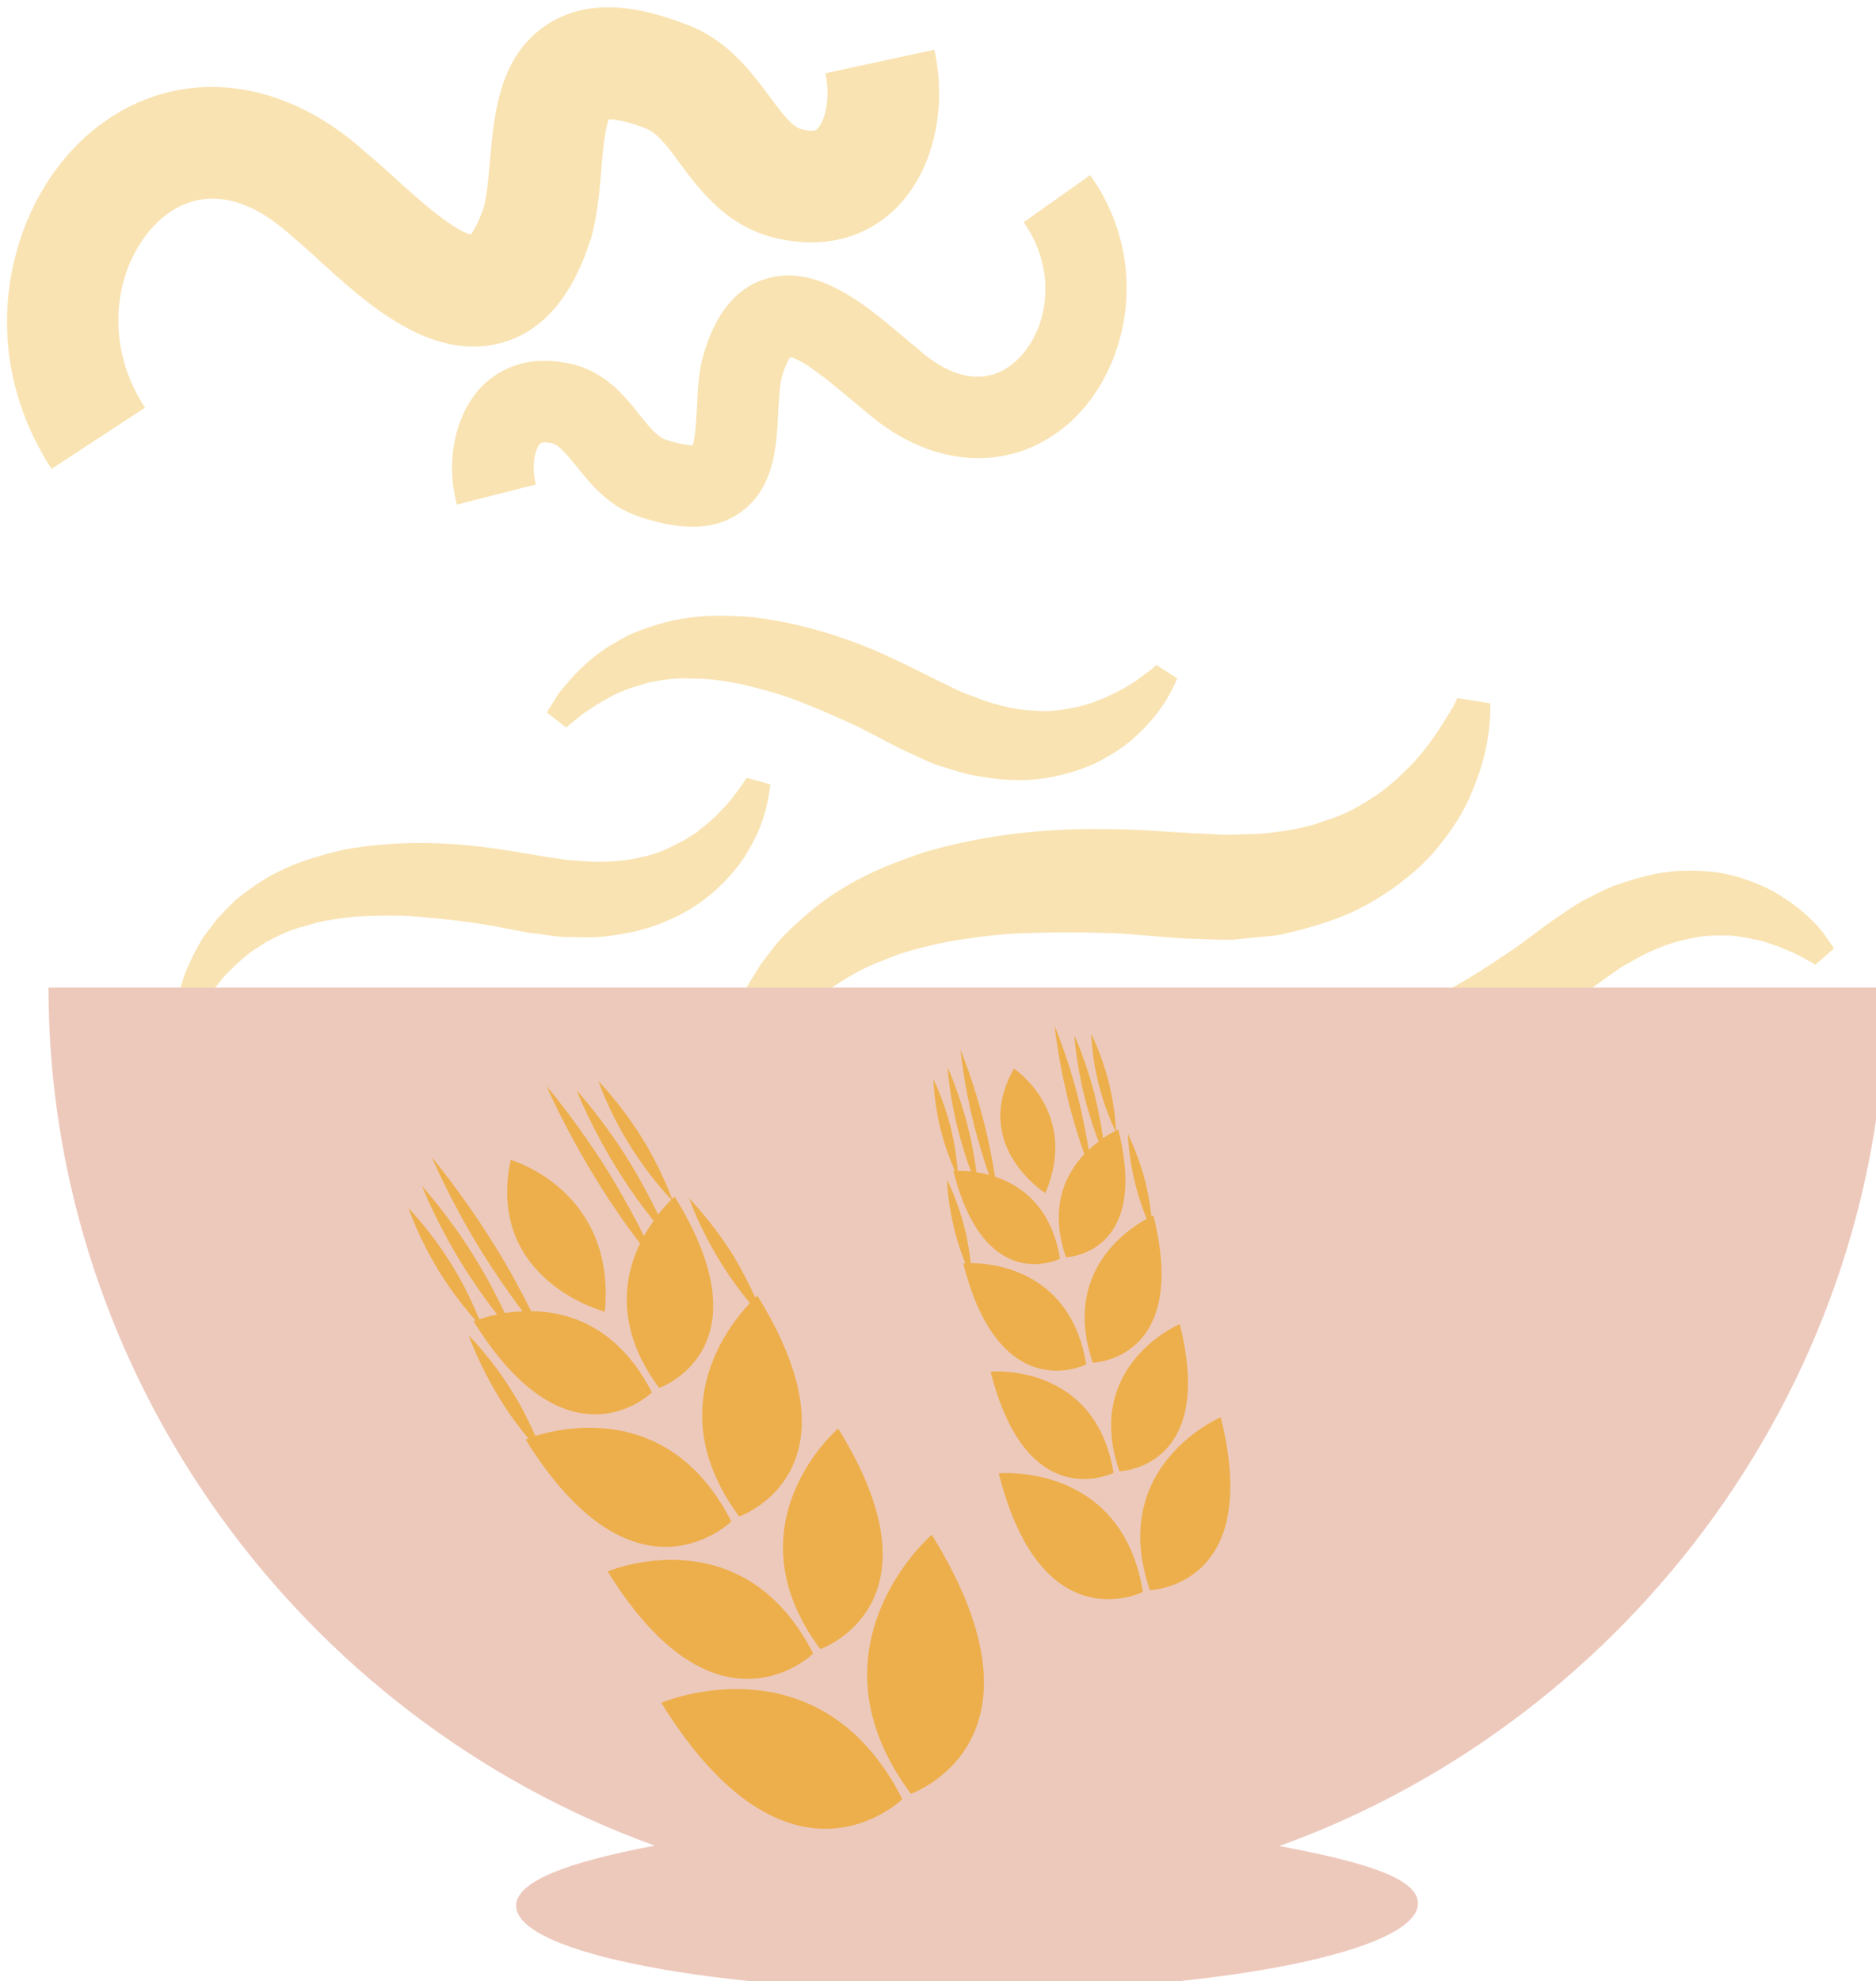 <?xml version="1.0" encoding="UTF-8" standalone="no"?>
<!-- Created with Inkscape (http://www.inkscape.org/) -->

<svg
   xmlns:dc="http://purl.org/dc/elements/1.1/"
   xmlns:cc="http://creativecommons.org/ns#"
   xmlns:rdf="http://www.w3.org/1999/02/22-rdf-syntax-ns#"
   xmlns:svg="http://www.w3.org/2000/svg"
   xmlns="http://www.w3.org/2000/svg"
   xmlns:sodipodi="http://sodipodi.sourceforge.net/DTD/sodipodi-0.dtd"
   xmlns:inkscape="http://www.inkscape.org/namespaces/inkscape"
   width="1308.676mm"
   height="1381.555mm"
   viewBox="0 0 1308.675 1381.555"
   version="1.1"
   id="svg8"
   sodipodi:docname="Nudle ječné.svg"
   inkscape:version="0.92.4 (5da689c313, 2019-01-14)">
  <defs
     id="defs2">
    <style
       type="text/css"
       id="style2">
   <![CDATA[
    .fil2 {fill:#EABD81;fill-rule:nonzero}
    .fil0 {fill:#EDAF4B;fill-rule:nonzero}
    .fil1 {fill:#FFD085;fill-rule:nonzero}
   ]]>
  </style>
    <style
       type="text/css"
       id="style2-8">
   <![CDATA[
    .fil3 {fill:#C6753E;fill-rule:nonzero}
    .fil2 {fill:#D88445;fill-rule:nonzero}
    .fil1 {fill:#E3944E;fill-rule:nonzero}
    .fil0 {fill:#EDAF4B;fill-rule:nonzero}
   ]]>
  </style>
    <style
       type="text/css"
       id="style2-4">
   <![CDATA[
    .fil0 {fill:#EDAF4B;fill-rule:nonzero}
    .fil1 {fill:#F9E3B2;fill-rule:nonzero}
   ]]>
  </style>
    <style
       type="text/css"
       id="style2-1">
   <![CDATA[
    .fil1 {fill:#E0B363;fill-rule:nonzero}
    .fil3 {fill:#EDAF4B;fill-rule:nonzero}
    .fil0 {fill:#F2CA79;fill-rule:nonzero}
    .fil2 {fill:#FFE0A9;fill-rule:nonzero}
   ]]>
  </style>
    <style
       type="text/css"
       id="style2-82">
   <![CDATA[
    .fil0 {fill:#EDAF4B;fill-rule:nonzero}
    .fil1 {fill:#F2CA79;fill-rule:nonzero}
    .fil2 {fill:#FFE0A9;fill-rule:nonzero}
   ]]>
  </style>
    <style
       type="text/css"
       id="style2-7">
   <![CDATA[
    .fil6 {fill:#D6B469;fill-rule:nonzero}
    .fil2 {fill:#DBB975;fill-rule:nonzero}
    .fil7 {fill:#E8CD97;fill-rule:nonzero}
    .fil0 {fill:#EDAF4B;fill-rule:nonzero}
    .fil1 {fill:#EFD38E;fill-rule:nonzero}
    .fil4 {fill:#F2D6A2;fill-rule:nonzero}
    .fil3 {fill:#F4DEAE;fill-rule:nonzero}
    .fil5 {fill:#FCEED4;fill-rule:nonzero}
    .fil8 {fill:#FFF2DC;fill-rule:nonzero}
   ]]>
  </style>
    <style
       type="text/css"
       id="style2-0">
   <![CDATA[
    .fil5 {fill:#86BE57}
    .fil3 {fill:#EDAF4B}
    .fil4 {fill:#EDAF4B;fill-rule:nonzero}
    .fil0 {fill:#F2D079;fill-rule:nonzero}
    .fil1 {fill:#F4DC98;fill-rule:nonzero}
    .fil2 {fill:#FFEEC0;fill-rule:nonzero}
   ]]>
  </style>
    <style
       type="text/css"
       id="style2-12">
   <![CDATA[
    .fil3 {fill:#49250D;fill-rule:nonzero}
    .fil2 {fill:#6B3F20;fill-rule:nonzero}
    .fil4 {fill:#B28567;fill-rule:nonzero}
    .fil0 {fill:#C19272;fill-rule:nonzero}
    .fil5 {fill:#D3B49F;fill-rule:nonzero}
    .fil1 {fill:#EDC9BC;fill-rule:nonzero}
   ]]>
  </style>
    <style
       type="text/css"
       id="style2-79">
   <![CDATA[
    .fil1 {fill:#2A9147;fill-rule:nonzero}
    .fil2 {fill:#8BD49B;fill-rule:nonzero}
    .fil0 {fill:#F9E3B2;fill-rule:nonzero}
   ]]>
  </style>
    <style
       type="text/css"
       id="style2-01">
   <![CDATA[
    .fil2 {fill:#12752E;fill-rule:nonzero}
    .fil3 {fill:#178C3D;fill-rule:nonzero}
    .fil4 {fill:#7A1155;fill-rule:nonzero}
    .fil1 {fill:#8E165E;fill-rule:nonzero}
    .fil0 {fill:#F9E3B2;fill-rule:nonzero}
   ]]>
  </style>
    <style
       type="text/css"
       id="style2-9">
   <![CDATA[
    .fil2 {fill:#49280E;fill-rule:nonzero}
    .fil4 {fill:#647A38;fill-rule:nonzero}
    .fil3 {fill:#6C8445;fill-rule:nonzero}
    .fil5 {fill:#72442A;fill-rule:nonzero}
    .fil1 {fill:#8FA96B;fill-rule:nonzero}
    .fil0 {fill:#F9E3B2;fill-rule:nonzero}
   ]]>
  </style>
    <style
       type="text/css"
       id="style2-5">
   <![CDATA[
    .fil1 {fill:#E8D99A;fill-rule:nonzero}
    .fil0 {fill:#F9E3B2;fill-rule:nonzero}
   ]]>
  </style>
    <style
       type="text/css"
       id="style2-44">
   <![CDATA[
    .fil5 {fill:#D6B469;fill-rule:nonzero}
    .fil1 {fill:#DBB975;fill-rule:nonzero}
    .fil6 {fill:#E8CD97;fill-rule:nonzero}
    .fil8 {fill:#EDAF4B;fill-rule:nonzero}
    .fil0 {fill:#EFD38E;fill-rule:nonzero}
    .fil3 {fill:#F2D6A2;fill-rule:nonzero}
    .fil2 {fill:#F4DEAE;fill-rule:nonzero}
    .fil4 {fill:#FCEED4;fill-rule:nonzero}
    .fil7 {fill:#FFF2DC;fill-rule:nonzero}
   ]]>
  </style>
  </defs>
  <sodipodi:namedview
     id="base"
     pagecolor="#ffffff"
     bordercolor="#666666"
     borderopacity="1.0"
     inkscape:pageopacity="0.0"
     inkscape:pageshadow="2"
     inkscape:zoom="0.0875"
     inkscape:cx="2653.2693"
     inkscape:cy="2120.9712"
     inkscape:document-units="mm"
     inkscape:current-layer="Vrstva_x0020_1-9"
     showgrid="false"
     inkscape:window-width="1920"
     inkscape:window-height="1001"
     inkscape:window-x="-9"
     inkscape:window-y="-9"
     inkscape:window-maximized="1"
     showguides="true"
     inkscape:guide-bbox="true" />
  <g
     inkscape:label="Vrstva 1"
     inkscape:groupmode="layer"
     id="layer1"
     transform="translate(604.139,502.306)">
 
 

 
 <g
   transform="matrix(0.265,0,0,0.265,-3715.004,-3732.091)"
   id="Vrstva_x0020_1-9">

  
  
  
  
  
  
  
  
  
  
  
  
  
  
  
  
  
  
  
  
  
  
  
  
  
  
  
  
  
  
  
  
  
  
  
  
  
  
 
 
 

 
 

 
 

 
 

 
 <g
   transform="translate(3589.776,-105.313)"
   id="Vrstva_x0020_1">

  <path
   d="m 8257,13480 c -173,-311 -75,-664 129,-837 211,-179 497,-158 728,53 23,19 47,40 72,63 47,43 154,141 203,151 6,-8 19,-27 34,-72 8,-30 12,-76 16,-120 11,-126 24,-281 155,-363 91,-57 208,-57 358,1 111,40 173,124 223,191 37,50 61,81 87,87 31,7 37,1 39,-2 19,-18 36,-78 21,-146 l 287,-62 c 35,159 -5,322 -101,417 -80,79 -190,107 -310,80 -133,-28 -206,-127 -259,-198 -32,-44 -60,-81 -90,-92 -54,-21 -84,-24 -97,-24 -11,28 -17,95 -20,136 -5,60 -11,121 -27,179 l -2,4 c -48,150 -127,241 -236,270 -185,49 -355,-106 -479,-219 -24,-22 -46,-42 -64,-57 l -6,-5 c -123,-113 -244,-130 -342,-48 -117,100 -166,314 -45,499 l -246,161 c -10,-16 -20,-31 -28,-47 z"
   style="fill:#f9e3b2;fill-opacity:1;fill-rule:nonzero"
   id="path7-3"
   class="fil0"
   inkscape:connector-curvature="0" />

  <path
   d="m 11041,12787 c 134,222 72,482 -72,615 -150,136 -359,128 -533,-19 -17,-14 -35,-29 -54,-45 -36,-30 -116,-98 -152,-105 -5,6 -14,21 -23,54 -5,22 -7,56 -9,88 -4,92 -10,206 -103,269 -65,44 -150,47 -262,9 -81,-26 -129,-86 -167,-134 -29,-35 -47,-57 -66,-60 -23,-4 -27,0 -29,2 -13,14 -24,58 -11,107 l -208,53 c -30,-114 -5,-235 62,-307 57,-60 136,-83 224,-66 99,16 155,86 195,137 25,31 46,57 68,65 40,13 62,15 72,15 7,-21 9,-70 11,-100 2,-44 4,-89 15,-131 l 1,-3 c 31,-111 86,-180 165,-204 133,-41 262,68 356,147 17,15 34,29 48,40 l 4,4 c 93,79 182,88 251,25 83,-76 113,-233 20,-365 l 175,-124 c 8,11 15,22 22,33 z"
   style="fill:#f9e3b2;fill-opacity:1;fill-rule:nonzero"
   id="path9-6"
   class="fil0"
   inkscape:connector-curvature="0" />

  <path
   d="m 11842,14611 c 29,-21 55,-46 78,-71 44,-51 78,-102 99,-151 21,-48 35,-92 42,-128 8,-36 10,-66 11,-85 1,-22 0,-32 0,-32 l -87,-14 c 1,0 -3,9 -10,22 -9,14 -21,35 -37,60 -17,26 -38,55 -65,85 -13,15 -30,29 -45,45 -17,13 -33,29 -53,42 -39,26 -81,52 -132,67 -48,19 -104,29 -162,35 -30,3 -61,2 -92,4 -32,0 -64,-3 -97,-4 -75,-4 -148,-11 -232,-11 -161,-3 -323,16 -475,60 -75,25 -147,53 -211,92 -64,37 -118,85 -164,131 -22,24 -41,50 -58,73 -16,25 -31,49 -43,71 -23,47 -38,89 -47,124 -12,34 -13,63 -18,81 -3,19 -4,29 -4,29 l 84,23 c 0,0 4,-8 12,-23 9,-15 19,-38 37,-63 8,-13 16,-27 27,-42 11,-14 24,-29 36,-45 14,-15 29,-30 45,-47 17,-14 35,-29 54,-44 41,-28 85,-55 138,-74 51,-23 110,-37 172,-50 63,-10 128,-20 197,-22 69,-3 141,-3 210,-1 67,1 146,11 219,15 42,1 83,4 124,3 42,-5 83,-7 124,-13 81,-18 159,-41 228,-79 34,-19 66,-39 95,-63 z"
   style="fill:#f9e3b2;fill-opacity:1;fill-rule:nonzero"
   id="path11-9"
   class="fil0"
   inkscape:connector-curvature="0" />

  <path
   d="m 11032,14302 c 44,-22 82,-47 110,-74 28,-26 50,-52 65,-74 16,-22 25,-42 32,-55 7,-14 9,-21 9,-21 l -55,-35 c 0,0 -4,5 -13,12 -10,7 -24,18 -42,31 -19,12 -42,26 -69,38 -13,7 -28,11 -43,18 -15,4 -30,10 -48,13 -33,7 -69,12 -108,8 -38,-1 -79,-10 -120,-23 -21,-7 -42,-16 -63,-23 -22,-9 -43,-21 -65,-31 -49,-24 -97,-49 -153,-74 -109,-48 -224,-81 -339,-95 -58,-4 -115,-6 -169,2 -54,7 -105,24 -149,42 -21,10 -41,22 -60,33 -18,12 -35,24 -49,36 -29,25 -51,49 -68,70 -18,19 -27,38 -35,50 -7,11 -11,18 -11,18 l 51,40 c 0,0 4,-5 14,-12 10,-8 23,-21 43,-33 9,-6 19,-13 31,-20 11,-7 24,-13 37,-21 13,-6 28,-12 43,-18 16,-5 33,-10 50,-15 35,-7 73,-13 114,-10 41,-1 85,6 131,15 45,11 92,23 140,41 47,18 96,39 142,60 45,20 95,49 144,73 28,12 55,26 83,37 30,9 58,19 88,26 59,12 119,19 176,13 29,-3 56,-8 83,-16 26,-6 50,-16 73,-26 z"
   style="fill:#f9e3b2;fill-opacity:1;fill-rule:nonzero"
   id="path13-4"
   class="fil0"
   inkscape:connector-curvature="0" />

  <path
   d="m 12728,14602 c 47,15 88,33 120,56 33,21 58,43 77,63 19,19 31,37 39,49 10,13 13,19 13,19 l -49,43 c 0,0 -5,-4 -15,-9 -11,-6 -26,-15 -46,-24 -21,-9 -45,-19 -74,-28 -14,-4 -30,-6 -45,-10 -16,-2 -32,-6 -50,-6 -34,-1 -70,0 -108,10 -37,7 -76,22 -115,41 -19,10 -39,22 -59,33 -19,13 -38,27 -58,41 -45,32 -88,64 -141,97 -99,64 -207,115 -319,147 -56,13 -112,24 -167,25 -55,2 -107,-7 -153,-18 -24,-7 -45,-15 -65,-23 -20,-10 -38,-18 -55,-28 -32,-20 -58,-40 -77,-58 -21,-17 -33,-35 -42,-44 -10,-11 -15,-16 -15,-16 l 44,-48 c 0,0 5,4 16,10 11,5 26,16 47,25 11,4 22,10 34,15 12,5 26,9 40,15 14,3 30,7 46,11 16,2 34,4 51,7 36,1 74,1 115,-8 40,-5 83,-19 126,-35 43,-19 88,-38 132,-63 44,-25 89,-53 131,-82 42,-26 87,-63 131,-94 26,-17 50,-35 76,-50 28,-14 54,-28 82,-40 58,-20 115,-37 173,-40 29,-1 56,-1 84,2 26,2 52,8 76,15 z"
   style="fill:#f9e3b2;fill-opacity:1;fill-rule:nonzero"
   id="path15-1"
   class="fil0"
   inkscape:connector-curvature="0" />

  <path
   d="m 10035,14634 c 36,-34 65,-68 84,-102 20,-34 33,-64 41,-91 8,-25 12,-47 14,-61 3,-16 3,-23 3,-23 l -62,-17 c 0,0 -4,6 -10,15 -7,10 -17,24 -31,42 -15,17 -32,37 -54,56 -11,11 -25,19 -36,30 -14,8 -27,19 -43,26 -30,16 -63,32 -101,39 -37,10 -78,13 -122,13 -21,0 -44,-3 -67,-4 -23,-2 -47,-7 -70,-10 -55,-9 -108,-19 -169,-26 -118,-14 -238,-13 -352,7 -56,13 -111,28 -161,51 -50,22 -93,53 -130,83 -18,17 -33,34 -48,49 -13,18 -26,34 -37,49 -20,33 -34,62 -44,87 -11,24 -14,45 -19,58 -3,13 -5,20 -5,20 l 60,24 c 0,0 3,-6 10,-16 8,-10 16,-26 31,-43 8,-9 15,-19 24,-29 9,-9 19,-19 30,-30 11,-10 23,-20 36,-31 14,-9 28,-18 43,-28 32,-17 66,-34 107,-43 38,-13 83,-19 129,-24 46,-2 95,-4 146,-1 50,4 103,9 153,16 49,6 106,19 159,28 30,3 60,9 91,11 30,0 61,2 91,0 60,-6 120,-17 173,-40 26,-11 51,-23 74,-38 23,-14 43,-30 62,-47 z"
   style="fill:#f9e3b2;fill-opacity:1;fill-rule:nonzero"
   id="path17-8"
   class="fil0"
   inkscape:connector-curvature="0" />

  <path
   d="M 13114,14892 H 8277 c 0,1023 665,1922 1596,2258 -224,42 -365,93 -365,158 0,127 532,226 1187,226 656,0 1187,-105 1187,-232 0,-66 -140,-109 -365,-151 931,-336 1597,-1236 1597,-2259 z"
   style="fill:#edc9bc;fill-rule:nonzero"
   id="path19-5"
   class="fil1"
   inkscape:connector-curvature="0" />

  
  
  
  
  
  
 </g>


 
 

 
 
 <g
   transform="matrix(0.419,-0.275,0.275,0.419,5948.775,12433.841)"
   id="Vrstva_x0020_1_0">

  <path
   d="m 7926,15309 c -33,1280 781,1118 781,1118 108,-957 -781,-1118 -781,-1118 z"
   style="fill:#edaf4b;fill-rule:nonzero"
   id="path28"
   class="fil8"
   inkscape:connector-curvature="0" />

  <path
   d="m 8760,16428 c 0,0 805,204 838,-1077 0,0 -895,117 -838,1077 z"
   style="fill:#edaf4b;fill-rule:nonzero"
   id="path30"
   class="fil8"
   inkscape:connector-curvature="0" />

  <path
   d="m 8069,14578 c -29,1092 666,953 666,953 90,-815 -666,-953 -666,-953 z"
   style="fill:#edaf4b;fill-rule:nonzero"
   id="path32"
   class="fil8"
   inkscape:connector-curvature="0" />

  <path
   d="m 8779,15532 c 0,0 687,174 714,-917 0,0 -763,98 -714,917 z"
   style="fill:#edaf4b;fill-rule:nonzero"
   id="path34"
   class="fil8"
   inkscape:connector-curvature="0" />

  <path
   d="m 8142,13775 c 11,-66 24,-159 26,-263 6,-204 -29,-371 -29,-371 0,0 -41,164 -46,370 -3,98 3,188 11,255 -9,-2 -15,-3 -15,-3 -28,1091 667,952 667,952 76,-683 -444,-891 -614,-940 z"
   style="fill:#edaf4b;fill-rule:nonzero"
   id="path36"
   class="fil8"
   inkscape:connector-curvature="0" />

  <path
   d="m 8201,13093 c -24,947 578,827 578,827 42,-382 -129,-592 -296,-705 12,-101 26,-244 29,-401 8,-310 -22,-561 -22,-561 0,0 -45,250 -53,559 -3,146 1,279 8,379 -30,-17 -57,-32 -83,-43 11,-84 25,-202 28,-334 7,-256 -26,-463 -26,-463 0,0 -43,206 -49,461 -3,124 2,237 9,320 -37,-16 -71,-25 -92,-31 12,-64 33,-183 36,-320 6,-205 -27,-372 -27,-372 0,0 -42,165 -48,370 -3,134 10,252 19,317 -6,-2 -11,-3 -11,-3 z"
   style="fill:#edaf4b;fill-rule:nonzero"
   id="path38"
   class="fil8"
   inkscape:connector-curvature="0" />

  <path
   d="m 8829,12492 c -459,458 -24,938 -24,938 401,-502 24,-938 24,-938 z"
   style="fill:#edaf4b;fill-rule:nonzero"
   id="path40"
   class="fil8"
   inkscape:connector-curvature="0" />

  <path
   d="m 8824,13921 c 0,0 595,151 619,-795 0,0 -7,0 -18,3 9,-39 40,-184 44,-358 5,-205 -28,-372 -28,-372 0,0 -42,165 -47,369 -5,176 19,324 26,362 -21,4 -58,12 -101,27 11,-82 22,-195 26,-318 7,-255 -26,-463 -26,-463 0,0 -43,205 -49,461 -4,131 3,251 11,335 -27,10 -56,23 -86,39 12,-101 23,-233 28,-379 8,-309 -24,-561 -24,-561 0,0 -43,250 -51,559 -5,158 1,301 8,402 -173,104 -355,306 -332,689 z"
   style="fill:#edaf4b;fill-rule:nonzero"
   id="path42"
   class="fil8"
   inkscape:connector-curvature="0" />

  <path
   d="m 9467,13810 c -172,41 -701,220 -662,906 0,0 688,175 716,-917 0,0 -6,1 -15,3 11,-67 21,-156 25,-255 4,-204 -29,-372 -29,-372 0,0 -42,166 -46,370 -4,104 4,197 11,265 z"
   style="fill:#edaf4b;fill-rule:nonzero"
   id="path44"
   class="fil8"
   inkscape:connector-curvature="0" />

 </g>

<g
   transform="matrix(0.347,-0.097,0.097,0.347,10132.893,11521.474)"
   id="Vrstva_x0020_1_0-0">
  <path
     d="m 7926,15309 c -33,1280 781,1118 781,1118 108,-957 -781,-1118 -781,-1118 z"
     style="fill:#edaf4b;fill-rule:nonzero"
     id="path28-5"
     class="fil8"
     inkscape:connector-curvature="0" />
  <path
     d="m 8760,16428 c 0,0 805,204 838,-1077 0,0 -895,117 -838,1077 z"
     style="fill:#edaf4b;fill-rule:nonzero"
     id="path30-2"
     class="fil8"
     inkscape:connector-curvature="0" />
  <path
     d="m 8069,14578 c -29,1092 666,953 666,953 90,-815 -666,-953 -666,-953 z"
     style="fill:#edaf4b;fill-rule:nonzero"
     id="path32-3"
     class="fil8"
     inkscape:connector-curvature="0" />
  <path
     d="m 8779,15532 c 0,0 687,174 714,-917 0,0 -763,98 -714,917 z"
     style="fill:#edaf4b;fill-rule:nonzero"
     id="path34-2"
     class="fil8"
     inkscape:connector-curvature="0" />
  <path
     d="m 8142,13775 c 11,-66 24,-159 26,-263 6,-204 -29,-371 -29,-371 0,0 -41,164 -46,370 -3,98 3,188 11,255 -9,-2 -15,-3 -15,-3 -28,1091 667,952 667,952 76,-683 -444,-891 -614,-940 z"
     style="fill:#edaf4b;fill-rule:nonzero"
     id="path36-0"
     class="fil8"
     inkscape:connector-curvature="0" />
  <path
     d="m 8201,13093 c -24,947 578,827 578,827 42,-382 -129,-592 -296,-705 12,-101 26,-244 29,-401 8,-310 -22,-561 -22,-561 0,0 -45,250 -53,559 -3,146 1,279 8,379 -30,-17 -57,-32 -83,-43 11,-84 25,-202 28,-334 7,-256 -26,-463 -26,-463 0,0 -43,206 -49,461 -3,124 2,237 9,320 -37,-16 -71,-25 -92,-31 12,-64 33,-183 36,-320 6,-205 -27,-372 -27,-372 0,0 -42,165 -48,370 -3,134 10,252 19,317 -6,-2 -11,-3 -11,-3 z"
     style="fill:#edaf4b;fill-rule:nonzero"
     id="path38-3"
     class="fil8"
     inkscape:connector-curvature="0" />
  <path
     d="m 8829,12492 c -459,458 -24,938 -24,938 401,-502 24,-938 24,-938 z"
     style="fill:#edaf4b;fill-rule:nonzero"
     id="path40-4"
     class="fil8"
     inkscape:connector-curvature="0" />
  <path
     d="m 8824,13921 c 0,0 595,151 619,-795 0,0 -7,0 -18,3 9,-39 40,-184 44,-358 5,-205 -28,-372 -28,-372 0,0 -42,165 -47,369 -5,176 19,324 26,362 -21,4 -58,12 -101,27 11,-82 22,-195 26,-318 7,-255 -26,-463 -26,-463 0,0 -43,205 -49,461 -4,131 3,251 11,335 -27,10 -56,23 -86,39 12,-101 23,-233 28,-379 8,-309 -24,-561 -24,-561 0,0 -43,250 -51,559 -5,158 1,301 8,402 -173,104 -355,306 -332,689 z"
     style="fill:#edaf4b;fill-rule:nonzero"
     id="path42-4"
     class="fil8"
     inkscape:connector-curvature="0" />
  <path
     d="m 9467,13810 c -172,41 -701,220 -662,906 0,0 688,175 716,-917 0,0 -6,1 -15,3 11,-67 21,-156 25,-255 4,-204 -29,-372 -29,-372 0,0 -42,166 -46,370 -4,104 4,197 11,265 z"
     style="fill:#edaf4b;fill-rule:nonzero"
     id="path44-0"
     class="fil8"
     inkscape:connector-curvature="0" />
</g>
</g>


 
 
</g>
</svg>
